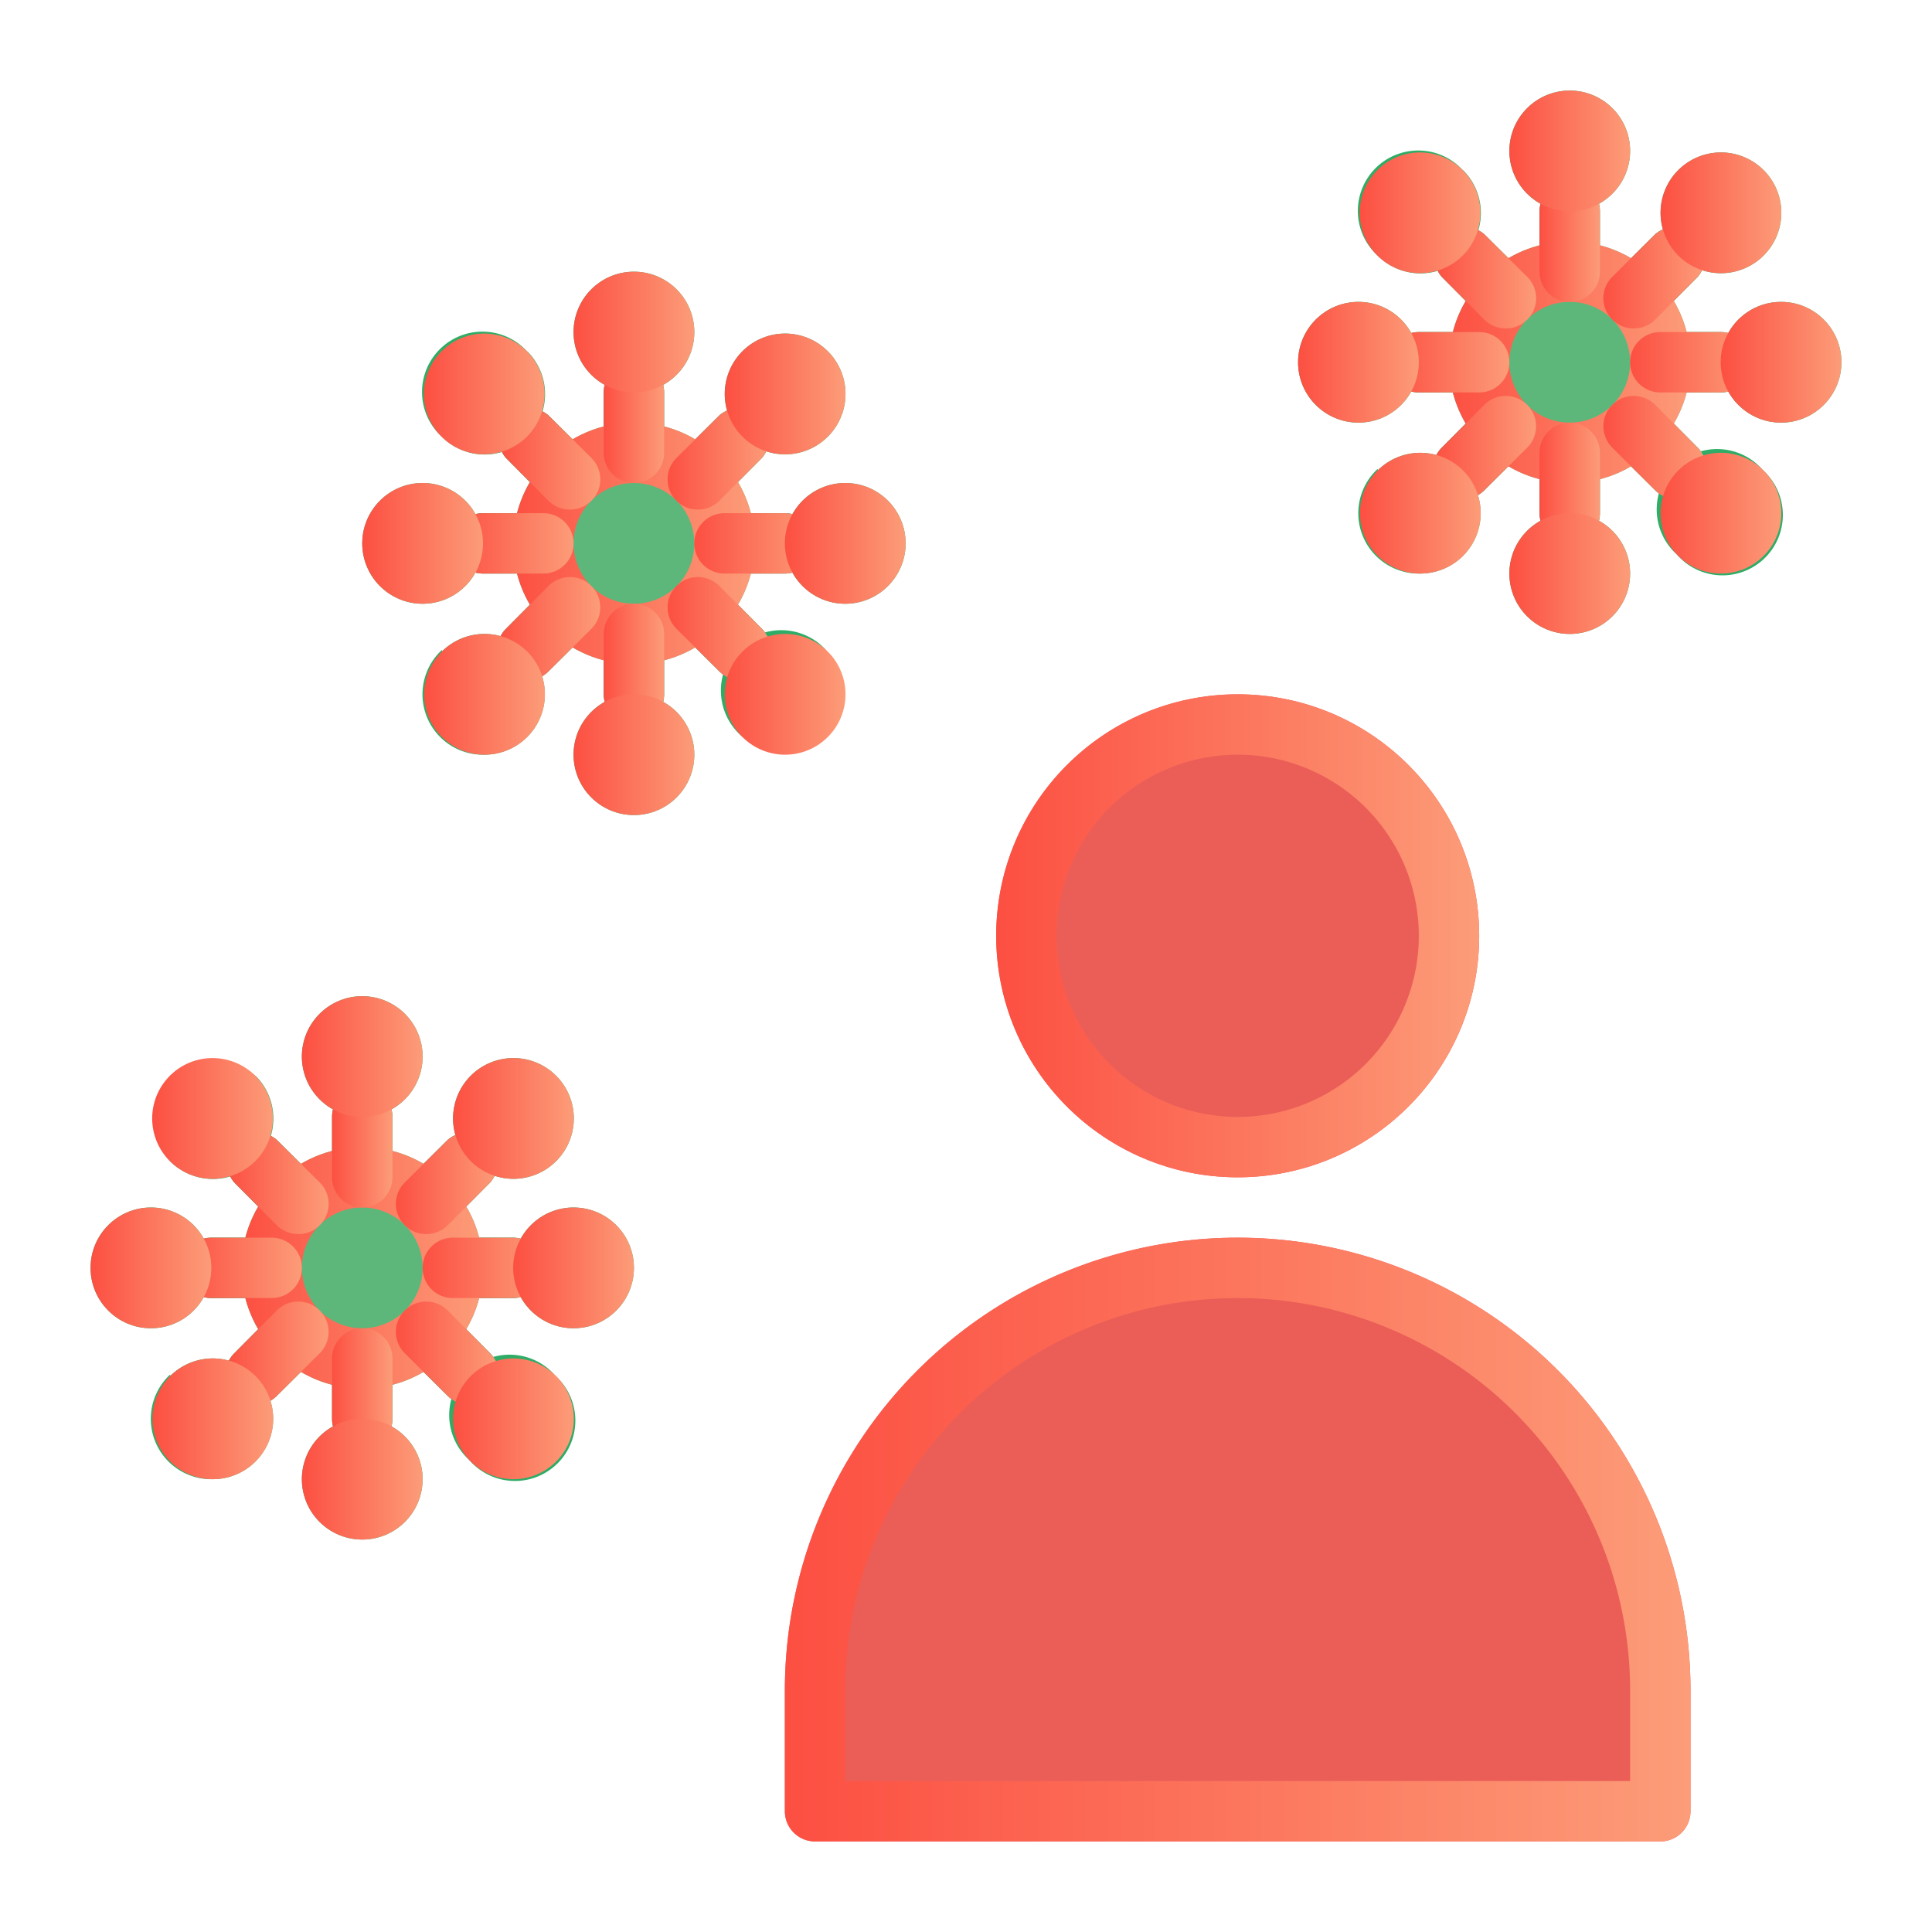 <svg viewBox="0 0 64 64" xmlns="http://www.w3.org/2000/svg" width="300" height="300" version="1.1" xmlns:xlink="http://www.w3.org/1999/xlink" xmlns:svgjs="http://svgjs.dev/svgjs"><g width="100%" height="100%" transform="matrix(1,0,0,1,0,0)"><g id="infection"><path d="m12 44a1 1 0 0 0 -1 1v2a1 1 0 0 0 2 0v-2a1 1 0 0 0 -1-1z" fill="#008c3c" fill-opacity="1" data-original-color="#008c3cff" stroke="none" stroke-opacity="1"/><path d="m12 36a1 1 0 0 0 -1 1v2a1 1 0 0 0 2 0v-2a1 1 0 0 0 -1-1z" fill="#008c3c" fill-opacity="1" data-original-color="#008c3cff" stroke="none" stroke-opacity="1"/><path d="m17 41h-2a1 1 0 0 0 0 2h2a1 1 0 0 0 0-2z" fill="#008c3c" fill-opacity="1" data-original-color="#008c3cff" stroke="none" stroke-opacity="1"/><path d="m10 42a1 1 0 0 0 -1-1h-2a1 1 0 0 0 0 2h2a1 1 0 0 0 1-1z" fill="#008c3c" fill-opacity="1" data-original-color="#008c3cff" stroke="none" stroke-opacity="1"/><path d="m14.12 40.88a1 1 0 0 0 .71-.29l1.41-1.42a1 1 0 0 0 -1.41-1.41l-1.42 1.41a1 1 0 0 0 0 1.42 1 1 0 0 0 .71.29z" fill="#008c3c" fill-opacity="1" data-original-color="#008c3cff" stroke="none" stroke-opacity="1"/><path d="m9.17 43.41-1.41 1.42a1 1 0 0 0 0 1.41 1 1 0 0 0 1.41 0l1.42-1.41a1 1 0 0 0 -1.42-1.42z" fill="#008c3c" fill-opacity="1" data-original-color="#008c3cff" stroke="none" stroke-opacity="1"/><path d="m14.83 43.41a1 1 0 0 0 -1.42 1.42l1.42 1.41a1 1 0 0 0 1.41 0 1 1 0 0 0 0-1.41z" fill="#008c3c" fill-opacity="1" data-original-color="#008c3cff" stroke="none" stroke-opacity="1"/><path d="m9.17 37.76a1 1 0 0 0 -1.41 1.41l1.41 1.42a1 1 0 0 0 .71.29 1 1 0 0 0 .71-.29 1 1 0 0 0 0-1.42z" fill="#008c3c" fill-opacity="1" data-original-color="#008c3cff" stroke="none" stroke-opacity="1"/><circle cx="12" cy="42" fill="#5db77a" r="4" fill-opacity="1" data-original-color="#5db77aff" stroke="none" stroke-opacity="1"/><circle cx="12" cy="49" fill="#2fac66" r="2" fill-opacity="1" data-original-color="#2fac66ff" stroke="none" stroke-opacity="1"/><circle cx="12" cy="35" fill="#2fac66" r="2" fill-opacity="1" data-original-color="#2fac66ff" stroke="none" stroke-opacity="1"/><circle cx="19" cy="42" fill="#2fac66" r="2" fill-opacity="1" data-original-color="#2fac66ff" stroke="none" stroke-opacity="1"/><circle cx="5" cy="42" fill="#2fac66" r="2" fill-opacity="1" data-original-color="#2fac66ff" stroke="none" stroke-opacity="1"/><path d="m18.36 45.53a2 2 0 1 0 -2.82 2.83 2 2 0 1 0 2.82-2.82z" fill="#2fac66" fill-opacity="1" data-original-color="#2fac66ff" stroke="none" stroke-opacity="1"/><path d="m8.46 35.64a2 2 0 0 0 -2.82 2.83 2 2 0 0 0 2.83-2.83z" fill="#2fac66" fill-opacity="1" data-original-color="#2fac66ff" stroke="none" stroke-opacity="1"/><path d="m17 39.05a2 2 0 1 0 -1.41-3.41 2 2 0 0 0 1.41 3.41z" fill="#2fac66" fill-opacity="1" data-original-color="#2fac66ff" stroke="none" stroke-opacity="1"/><path d="m5.64 45.53a2 2 0 0 0 1.41 3.47 2 2 0 1 0 -1.41-3.42z" fill="#2fac66" fill-opacity="1" data-original-color="#2fac66ff" stroke="none" stroke-opacity="1"/><path d="m21 20a1 1 0 0 0 -1 1v2a1 1 0 0 0 2 0v-2a1 1 0 0 0 -1-1z" fill="#008c3c" fill-opacity="1" data-original-color="#008c3cff" stroke="none" stroke-opacity="1"/><path d="m21 12a1 1 0 0 0 -1 1v2a1 1 0 0 0 2 0v-2a1 1 0 0 0 -1-1z" fill="#008c3c" fill-opacity="1" data-original-color="#008c3cff" stroke="none" stroke-opacity="1"/><path d="m26 17h-2a1 1 0 0 0 0 2h2a1 1 0 0 0 0-2z" fill="#008c3c" fill-opacity="1" data-original-color="#008c3cff" stroke="none" stroke-opacity="1"/><path d="m19 18a1 1 0 0 0 -1-1h-2a1 1 0 0 0 0 2h2a1 1 0 0 0 1-1z" fill="#008c3c" fill-opacity="1" data-original-color="#008c3cff" stroke="none" stroke-opacity="1"/><path d="m23.12 16.88a1 1 0 0 0 .71-.29l1.41-1.42a1 1 0 0 0 -1.41-1.41l-1.42 1.41a1 1 0 0 0 0 1.42 1 1 0 0 0 .71.29z" fill="#008c3c" fill-opacity="1" data-original-color="#008c3cff" stroke="none" stroke-opacity="1"/><path d="m18.17 19.41-1.41 1.42a1 1 0 0 0 0 1.41 1 1 0 0 0 1.41 0l1.42-1.41a1 1 0 1 0 -1.42-1.42z" fill="#008c3c" fill-opacity="1" data-original-color="#008c3cff" stroke="none" stroke-opacity="1"/><path d="m23.83 19.41a1 1 0 1 0 -1.42 1.42l1.42 1.41a1 1 0 0 0 1.41 0 1 1 0 0 0 0-1.41z" fill="#008c3c" fill-opacity="1" data-original-color="#008c3cff" stroke="none" stroke-opacity="1"/><path d="m18.17 13.76a1 1 0 0 0 -1.41 1.41l1.41 1.42a1 1 0 0 0 .71.29 1 1 0 0 0 .71-.29 1 1 0 0 0 0-1.42z" fill="#008c3c" fill-opacity="1" data-original-color="#008c3cff" stroke="none" stroke-opacity="1"/><circle cx="21" cy="18" fill="#5db77a" r="4" fill-opacity="1" data-original-color="#5db77aff" stroke="none" stroke-opacity="1"/><circle cx="21" cy="25" fill="#2fac66" r="2" fill-opacity="1" data-original-color="#2fac66ff" stroke="none" stroke-opacity="1"/><circle cx="21" cy="11" fill="#2fac66" r="2" fill-opacity="1" data-original-color="#2fac66ff" stroke="none" stroke-opacity="1"/><circle cx="28" cy="18" fill="#2fac66" r="2" fill-opacity="1" data-original-color="#2fac66ff" stroke="none" stroke-opacity="1"/><circle cx="14" cy="18" fill="#2fac66" r="2" fill-opacity="1" data-original-color="#2fac66ff" stroke="none" stroke-opacity="1"/><path d="m27.36 21.53a2 2 0 1 0 -2.82 2.83 2 2 0 0 0 2.82-2.82z" fill="#2fac66" fill-opacity="1" data-original-color="#2fac66ff" stroke="none" stroke-opacity="1"/><path d="m17.46 11.64a2 2 0 1 0 -2.82 2.83 2 2 0 0 0 2.83-2.83z" fill="#2fac66" fill-opacity="1" data-original-color="#2fac66ff" stroke="none" stroke-opacity="1"/><path d="m26 15.05a2 2 0 1 0 -1.41-3.41 2 2 0 0 0 1.41 3.41z" fill="#2fac66" fill-opacity="1" data-original-color="#2fac66ff" stroke="none" stroke-opacity="1"/><path d="m14.64 21.53a2 2 0 0 0 1.41 3.47 2 2 0 1 0 -1.41-3.42z" fill="#2fac66" fill-opacity="1" data-original-color="#2fac66ff" stroke="none" stroke-opacity="1"/><path d="m52 14a1 1 0 0 0 -1 1v2a1 1 0 0 0 2 0v-2a1 1 0 0 0 -1-1z" fill="#008c3c" fill-opacity="1" data-original-color="#008c3cff" stroke="none" stroke-opacity="1"/><path d="m52 6a1 1 0 0 0 -1 1v2a1 1 0 0 0 2 0v-2a1 1 0 0 0 -1-1z" fill="#008c3c" fill-opacity="1" data-original-color="#008c3cff" stroke="none" stroke-opacity="1"/><path d="m57 11h-2a1 1 0 0 0 0 2h2a1 1 0 0 0 0-2z" fill="#008c3c" fill-opacity="1" data-original-color="#008c3cff" stroke="none" stroke-opacity="1"/><path d="m50 12a1 1 0 0 0 -1-1h-2a1 1 0 0 0 0 2h2a1 1 0 0 0 1-1z" fill="#008c3c" fill-opacity="1" data-original-color="#008c3cff" stroke="none" stroke-opacity="1"/><path d="m54.12 10.88a1 1 0 0 0 .71-.29l1.41-1.42a1 1 0 0 0 -1.41-1.41l-1.42 1.41a1 1 0 0 0 0 1.42 1 1 0 0 0 .71.29z" fill="#008c3c" fill-opacity="1" data-original-color="#008c3cff" stroke="none" stroke-opacity="1"/><path d="m49.17 13.41-1.41 1.42a1 1 0 0 0 0 1.41 1 1 0 0 0 1.41 0l1.42-1.41a1 1 0 0 0 -1.42-1.42z" fill="#008c3c" fill-opacity="1" data-original-color="#008c3cff" stroke="none" stroke-opacity="1"/><path d="m54.83 13.41a1 1 0 0 0 -1.42 1.42l1.42 1.41a1 1 0 0 0 1.41 0 1 1 0 0 0 0-1.41z" fill="#008c3c" fill-opacity="1" data-original-color="#008c3cff" stroke="none" stroke-opacity="1"/><path d="m49.17 7.76a1 1 0 0 0 -1.41 1.41l1.41 1.42a1 1 0 0 0 .71.29 1 1 0 0 0 .71-.29 1 1 0 0 0 0-1.42z" fill="#008c3c" fill-opacity="1" data-original-color="#008c3cff" stroke="none" stroke-opacity="1"/><circle cx="52" cy="12" fill="#5db77a" r="4" fill-opacity="1" data-original-color="#5db77aff" stroke="none" stroke-opacity="1"/><circle cx="52" cy="19" fill="#2fac66" r="2" fill-opacity="1" data-original-color="#2fac66ff" stroke="none" stroke-opacity="1"/><circle cx="52" cy="5" fill="#2fac66" r="2" fill-opacity="1" data-original-color="#2fac66ff" stroke="none" stroke-opacity="1"/><circle cx="59" cy="12" fill="#2fac66" r="2" fill-opacity="1" data-original-color="#2fac66ff" stroke="none" stroke-opacity="1"/><circle cx="45" cy="12" fill="#2fac66" r="2" fill-opacity="1" data-original-color="#2fac66ff" stroke="none" stroke-opacity="1"/><path d="m58.36 15.53a2 2 0 1 0 -2.82 2.83 2 2 0 1 0 2.82-2.82z" fill="#2fac66" fill-opacity="1" data-original-color="#2fac66ff" stroke="none" stroke-opacity="1"/><path d="m48.46 5.64a2 2 0 1 0 -2.82 2.83 2 2 0 0 0 2.83-2.83z" fill="#2fac66" fill-opacity="1" data-original-color="#2fac66ff" stroke="none" stroke-opacity="1"/><path d="m57 9.05a2 2 0 1 0 -1.41-3.41 2 2 0 0 0 1.41 3.41z" fill="#2fac66" fill-opacity="1" data-original-color="#2fac66ff" stroke="none" stroke-opacity="1"/><path d="m45.64 15.53a2 2 0 0 0 1.41 3.47 2 2 0 1 0 -1.41-3.42z" fill="#2fac66" fill-opacity="1" data-original-color="#2fac66ff" stroke="none" stroke-opacity="1"/><path d="m41 41a15 15 0 0 0 -15 15v4a1 1 0 0 0 1 1h28a1 1 0 0 0 1-1v-4a15 15 0 0 0 -15-15z" fill="#eb5e57" fill-opacity="1" data-original-color="#eb5e57ff" stroke="none" stroke-opacity="1"/><circle cx="41" cy="31" fill="#eb5e57" r="8" fill-opacity="1" data-original-color="#eb5e57ff" stroke="none" stroke-opacity="1"/><g fill="#231f20"><path d="m55 61h-28a1 1 0 0 1 -1-1v-4a15 15 0 0 1 30 0v4a1 1 0 0 1 -1 1zm-27-2h26v-3a13 13 0 0 0 -26 0z" fill="url(#SvgjsLinearGradient1013)" fill-opacity="1" data-original-color="#231f20ff" stroke="none" stroke-opacity="1"/><path d="m41 39a8 8 0 1 1 8-8 8 8 0 0 1 -8 8zm0-14a6 6 0 1 0 6 6 6 6 0 0 0 -6-6z" fill="url(#SvgjsLinearGradient1013)" fill-opacity="1" data-original-color="#231f20ff" stroke="none" stroke-opacity="1"/><path d="m12 46a4 4 0 1 1 4-4 4 4 0 0 1 -4 4zm0-6a2 2 0 1 0 2 2 2 2 0 0 0 -2-2z" fill="url(#SvgjsLinearGradient1013)" fill-opacity="1" data-original-color="#231f20ff" stroke="none" stroke-opacity="1"/><path d="m12 48a1 1 0 0 1 -1-1v-2a1 1 0 0 1 2 0v2a1 1 0 0 1 -1 1z" fill="url(#SvgjsLinearGradient1013)" fill-opacity="1" data-original-color="#231f20ff" stroke="none" stroke-opacity="1"/><path d="m12 40a1 1 0 0 1 -1-1v-2a1 1 0 0 1 2 0v2a1 1 0 0 1 -1 1z" fill="url(#SvgjsLinearGradient1013)" fill-opacity="1" data-original-color="#231f20ff" stroke="none" stroke-opacity="1"/><path d="m17 43h-2a1 1 0 0 1 0-2h2a1 1 0 0 1 0 2z" fill="url(#SvgjsLinearGradient1013)" fill-opacity="1" data-original-color="#231f20ff" stroke="none" stroke-opacity="1"/><path d="m9 43h-2a1 1 0 0 1 0-2h2a1 1 0 0 1 0 2z" fill="url(#SvgjsLinearGradient1013)" fill-opacity="1" data-original-color="#231f20ff" stroke="none" stroke-opacity="1"/><path d="m14.12 40.88a1 1 0 0 1 -.71-.29 1 1 0 0 1 0-1.42l1.42-1.41a1 1 0 0 1 1.41 1.41l-1.41 1.42a1 1 0 0 1 -.71.29z" fill="url(#SvgjsLinearGradient1013)" fill-opacity="1" data-original-color="#231f20ff" stroke="none" stroke-opacity="1"/><path d="m8.46 46.54a1 1 0 0 1 -.7-.3 1 1 0 0 1 0-1.41l1.41-1.42a1 1 0 0 1 1.42 1.42l-1.42 1.41a1 1 0 0 1 -.71.3z" fill="url(#SvgjsLinearGradient1013)" fill-opacity="1" data-original-color="#231f20ff" stroke="none" stroke-opacity="1"/><path d="m15.54 46.54a1 1 0 0 1 -.71-.3l-1.42-1.41a1 1 0 0 1 1.42-1.42l1.41 1.42a1 1 0 0 1 0 1.41 1 1 0 0 1 -.7.3z" fill="url(#SvgjsLinearGradient1013)" fill-opacity="1" data-original-color="#231f20ff" stroke="none" stroke-opacity="1"/><path d="m9.88 40.88a1 1 0 0 1 -.71-.29l-1.41-1.42a1 1 0 0 1 1.41-1.41l1.42 1.41a1 1 0 0 1 0 1.42 1 1 0 0 1 -.71.29z" fill="url(#SvgjsLinearGradient1013)" fill-opacity="1" data-original-color="#231f20ff" stroke="none" stroke-opacity="1"/><path d="m12 51a2 2 0 1 1 2-2 2 2 0 0 1 -2 2z" fill="url(#SvgjsLinearGradient1013)" fill-opacity="1" data-original-color="#231f20ff" stroke="none" stroke-opacity="1"/><path d="m12 37a2 2 0 1 1 2-2 2 2 0 0 1 -2 2z" fill="url(#SvgjsLinearGradient1013)" fill-opacity="1" data-original-color="#231f20ff" stroke="none" stroke-opacity="1"/><circle cx="19" cy="42" r="2" fill="url(#SvgjsLinearGradient1013)" fill-opacity="1" data-original-color="#231f20ff" stroke="none" stroke-opacity="1"/><circle cx="5" cy="42" r="2" fill="url(#SvgjsLinearGradient1013)" fill-opacity="1" data-original-color="#231f20ff" stroke="none" stroke-opacity="1"/><path d="m17 49a2 2 0 0 1 -1.41-.59 2 2 0 1 1 1.41.59z" fill="url(#SvgjsLinearGradient1013)" fill-opacity="1" data-original-color="#231f20ff" stroke="none" stroke-opacity="1"/><path d="m7.05 39.05a2 2 0 1 1 1.41-3.41 2 2 0 0 1 -1.42 3.41z" fill="url(#SvgjsLinearGradient1013)" fill-opacity="1" data-original-color="#231f20ff" stroke="none" stroke-opacity="1"/><path d="m17 39.05a2 2 0 0 1 -1.41-.59 2 2 0 0 1 0-2.82 2 2 0 1 1 1.41 3.41z" fill="url(#SvgjsLinearGradient1013)" fill-opacity="1" data-original-color="#231f20ff" stroke="none" stroke-opacity="1"/><path d="m7.05 49a2 2 0 1 1 1.42-.59 2 2 0 0 1 -1.42.59z" fill="url(#SvgjsLinearGradient1013)" fill-opacity="1" data-original-color="#231f20ff" stroke="none" stroke-opacity="1"/><path d="m21 22a4 4 0 1 1 4-4 4 4 0 0 1 -4 4zm0-6a2 2 0 1 0 2 2 2 2 0 0 0 -2-2z" fill="url(#SvgjsLinearGradient1013)" fill-opacity="1" data-original-color="#231f20ff" stroke="none" stroke-opacity="1"/><path d="m21 24a1 1 0 0 1 -1-1v-2a1 1 0 0 1 2 0v2a1 1 0 0 1 -1 1z" fill="url(#SvgjsLinearGradient1013)" fill-opacity="1" data-original-color="#231f20ff" stroke="none" stroke-opacity="1"/><path d="m21 16a1 1 0 0 1 -1-1v-2a1 1 0 0 1 2 0v2a1 1 0 0 1 -1 1z" fill="url(#SvgjsLinearGradient1013)" fill-opacity="1" data-original-color="#231f20ff" stroke="none" stroke-opacity="1"/><path d="m26 19h-2a1 1 0 0 1 0-2h2a1 1 0 0 1 0 2z" fill="url(#SvgjsLinearGradient1013)" fill-opacity="1" data-original-color="#231f20ff" stroke="none" stroke-opacity="1"/><path d="m18 19h-2a1 1 0 0 1 0-2h2a1 1 0 0 1 0 2z" fill="url(#SvgjsLinearGradient1013)" fill-opacity="1" data-original-color="#231f20ff" stroke="none" stroke-opacity="1"/><path d="m23.12 16.88a1 1 0 0 1 -.71-.29 1 1 0 0 1 0-1.42l1.42-1.41a1 1 0 0 1 1.41 1.41l-1.41 1.42a1 1 0 0 1 -.71.29z" fill="url(#SvgjsLinearGradient1013)" fill-opacity="1" data-original-color="#231f20ff" stroke="none" stroke-opacity="1"/><path d="m17.46 22.54a1 1 0 0 1 -.7-.3 1 1 0 0 1 0-1.41l1.41-1.42a1 1 0 1 1 1.42 1.42l-1.42 1.41a1 1 0 0 1 -.71.3z" fill="url(#SvgjsLinearGradient1013)" fill-opacity="1" data-original-color="#231f20ff" stroke="none" stroke-opacity="1"/><path d="m24.54 22.54a1 1 0 0 1 -.71-.3l-1.42-1.41a1 1 0 1 1 1.42-1.42l1.41 1.42a1 1 0 0 1 0 1.41 1 1 0 0 1 -.7.3z" fill="url(#SvgjsLinearGradient1013)" fill-opacity="1" data-original-color="#231f20ff" stroke="none" stroke-opacity="1"/><path d="m18.88 16.88a1 1 0 0 1 -.71-.29l-1.41-1.42a1 1 0 0 1 1.41-1.41l1.42 1.41a1 1 0 0 1 0 1.42 1 1 0 0 1 -.71.29z" fill="url(#SvgjsLinearGradient1013)" fill-opacity="1" data-original-color="#231f20ff" stroke="none" stroke-opacity="1"/><path d="m21 27a2 2 0 1 1 2-2 2 2 0 0 1 -2 2z" fill="url(#SvgjsLinearGradient1013)" fill-opacity="1" data-original-color="#231f20ff" stroke="none" stroke-opacity="1"/><path d="m21 13a2 2 0 1 1 2-2 2 2 0 0 1 -2 2z" fill="url(#SvgjsLinearGradient1013)" fill-opacity="1" data-original-color="#231f20ff" stroke="none" stroke-opacity="1"/><circle cx="28" cy="18" r="2" fill="url(#SvgjsLinearGradient1013)" fill-opacity="1" data-original-color="#231f20ff" stroke="none" stroke-opacity="1"/><circle cx="14" cy="18" r="2" fill="url(#SvgjsLinearGradient1013)" fill-opacity="1" data-original-color="#231f20ff" stroke="none" stroke-opacity="1"/><path d="m26 25a2 2 0 0 1 -1.41-.59 2 2 0 1 1 1.41.59z" fill="url(#SvgjsLinearGradient1013)" fill-opacity="1" data-original-color="#231f20ff" stroke="none" stroke-opacity="1"/><path d="m16.05 15.05a2 2 0 1 1 1.41-3.41 2 2 0 0 1 -1.42 3.41z" fill="url(#SvgjsLinearGradient1013)" fill-opacity="1" data-original-color="#231f20ff" stroke="none" stroke-opacity="1"/><path d="m26 15.05a2 2 0 0 1 -1.41-.59 2 2 0 0 1 0-2.82 2 2 0 1 1 1.41 3.41z" fill="url(#SvgjsLinearGradient1013)" fill-opacity="1" data-original-color="#231f20ff" stroke="none" stroke-opacity="1"/><path d="m16.05 25a2 2 0 1 1 1.42-.59 2 2 0 0 1 -1.42.59z" fill="url(#SvgjsLinearGradient1013)" fill-opacity="1" data-original-color="#231f20ff" stroke="none" stroke-opacity="1"/><path d="m52 16a4 4 0 1 1 4-4 4 4 0 0 1 -4 4zm0-6a2 2 0 1 0 2 2 2 2 0 0 0 -2-2z" fill="url(#SvgjsLinearGradient1013)" fill-opacity="1" data-original-color="#231f20ff" stroke="none" stroke-opacity="1"/><path d="m52 18a1 1 0 0 1 -1-1v-2a1 1 0 0 1 2 0v2a1 1 0 0 1 -1 1z" fill="url(#SvgjsLinearGradient1013)" fill-opacity="1" data-original-color="#231f20ff" stroke="none" stroke-opacity="1"/><path d="m52 10a1 1 0 0 1 -1-1v-2a1 1 0 0 1 2 0v2a1 1 0 0 1 -1 1z" fill="url(#SvgjsLinearGradient1013)" fill-opacity="1" data-original-color="#231f20ff" stroke="none" stroke-opacity="1"/><path d="m57 13h-2a1 1 0 0 1 0-2h2a1 1 0 0 1 0 2z" fill="url(#SvgjsLinearGradient1013)" fill-opacity="1" data-original-color="#231f20ff" stroke="none" stroke-opacity="1"/><path d="m49 13h-2a1 1 0 0 1 0-2h2a1 1 0 0 1 0 2z" fill="url(#SvgjsLinearGradient1013)" fill-opacity="1" data-original-color="#231f20ff" stroke="none" stroke-opacity="1"/><path d="m54.12 10.88a1 1 0 0 1 -.71-.29 1 1 0 0 1 0-1.42l1.42-1.41a1 1 0 0 1 1.41 1.41l-1.41 1.42a1 1 0 0 1 -.71.29z" fill="url(#SvgjsLinearGradient1013)" fill-opacity="1" data-original-color="#231f20ff" stroke="none" stroke-opacity="1"/><path d="m48.46 16.54a1 1 0 0 1 -.7-.3 1 1 0 0 1 0-1.41l1.41-1.42a1 1 0 0 1 1.42 1.42l-1.42 1.41a1 1 0 0 1 -.71.3z" fill="url(#SvgjsLinearGradient1013)" fill-opacity="1" data-original-color="#231f20ff" stroke="none" stroke-opacity="1"/><path d="m55.54 16.54a1 1 0 0 1 -.71-.3l-1.42-1.41a1 1 0 0 1 1.42-1.42l1.41 1.42a1 1 0 0 1 0 1.41 1 1 0 0 1 -.7.3z" fill="url(#SvgjsLinearGradient1013)" fill-opacity="1" data-original-color="#231f20ff" stroke="none" stroke-opacity="1"/><path d="m49.88 10.88a1 1 0 0 1 -.71-.29l-1.41-1.42a1 1 0 0 1 1.41-1.41l1.42 1.41a1 1 0 0 1 0 1.42 1 1 0 0 1 -.71.29z" fill="url(#SvgjsLinearGradient1013)" fill-opacity="1" data-original-color="#231f20ff" stroke="none" stroke-opacity="1"/><path d="m52 21a2 2 0 1 1 2-2 2 2 0 0 1 -2 2z" fill="url(#SvgjsLinearGradient1013)" fill-opacity="1" data-original-color="#231f20ff" stroke="none" stroke-opacity="1"/><path d="m52 7a2 2 0 1 1 2-2 2 2 0 0 1 -2 2z" fill="url(#SvgjsLinearGradient1013)" fill-opacity="1" data-original-color="#231f20ff" stroke="none" stroke-opacity="1"/><circle cx="59" cy="12" r="2" fill="url(#SvgjsLinearGradient1013)" fill-opacity="1" data-original-color="#231f20ff" stroke="none" stroke-opacity="1"/><circle cx="45" cy="12" r="2" fill="url(#SvgjsLinearGradient1013)" fill-opacity="1" data-original-color="#231f20ff" stroke="none" stroke-opacity="1"/><path d="m57 19a2 2 0 0 1 -1.41-.59 2 2 0 1 1 1.41.59z" fill="url(#SvgjsLinearGradient1013)" fill-opacity="1" data-original-color="#231f20ff" stroke="none" stroke-opacity="1"/><path d="m47.05 9.05a2 2 0 1 1 1.41-3.41 2 2 0 0 1 -1.42 3.41z" fill="url(#SvgjsLinearGradient1013)" fill-opacity="1" data-original-color="#231f20ff" stroke="none" stroke-opacity="1"/><path d="m57 9.05a2 2 0 0 1 -1.41-.59 2 2 0 0 1 0-2.82 2 2 0 1 1 1.41 3.41z" fill="url(#SvgjsLinearGradient1013)" fill-opacity="1" data-original-color="#231f20ff" stroke="none" stroke-opacity="1"/><path d="m47.05 19a2 2 0 1 1 1.42-.59 2 2 0 0 1 -1.42.59z" fill="url(#SvgjsLinearGradient1013)" fill-opacity="1" data-original-color="#231f20ff" stroke="none" stroke-opacity="1"/></g></g></g><defs><linearGradient id="SvgjsLinearGradient1013"><stop stop-opacity="1" stop-color="#fc4f42" offset="0"/><stop stop-opacity="1" stop-color="#fc9c78" offset="1"/></linearGradient></defs></svg>